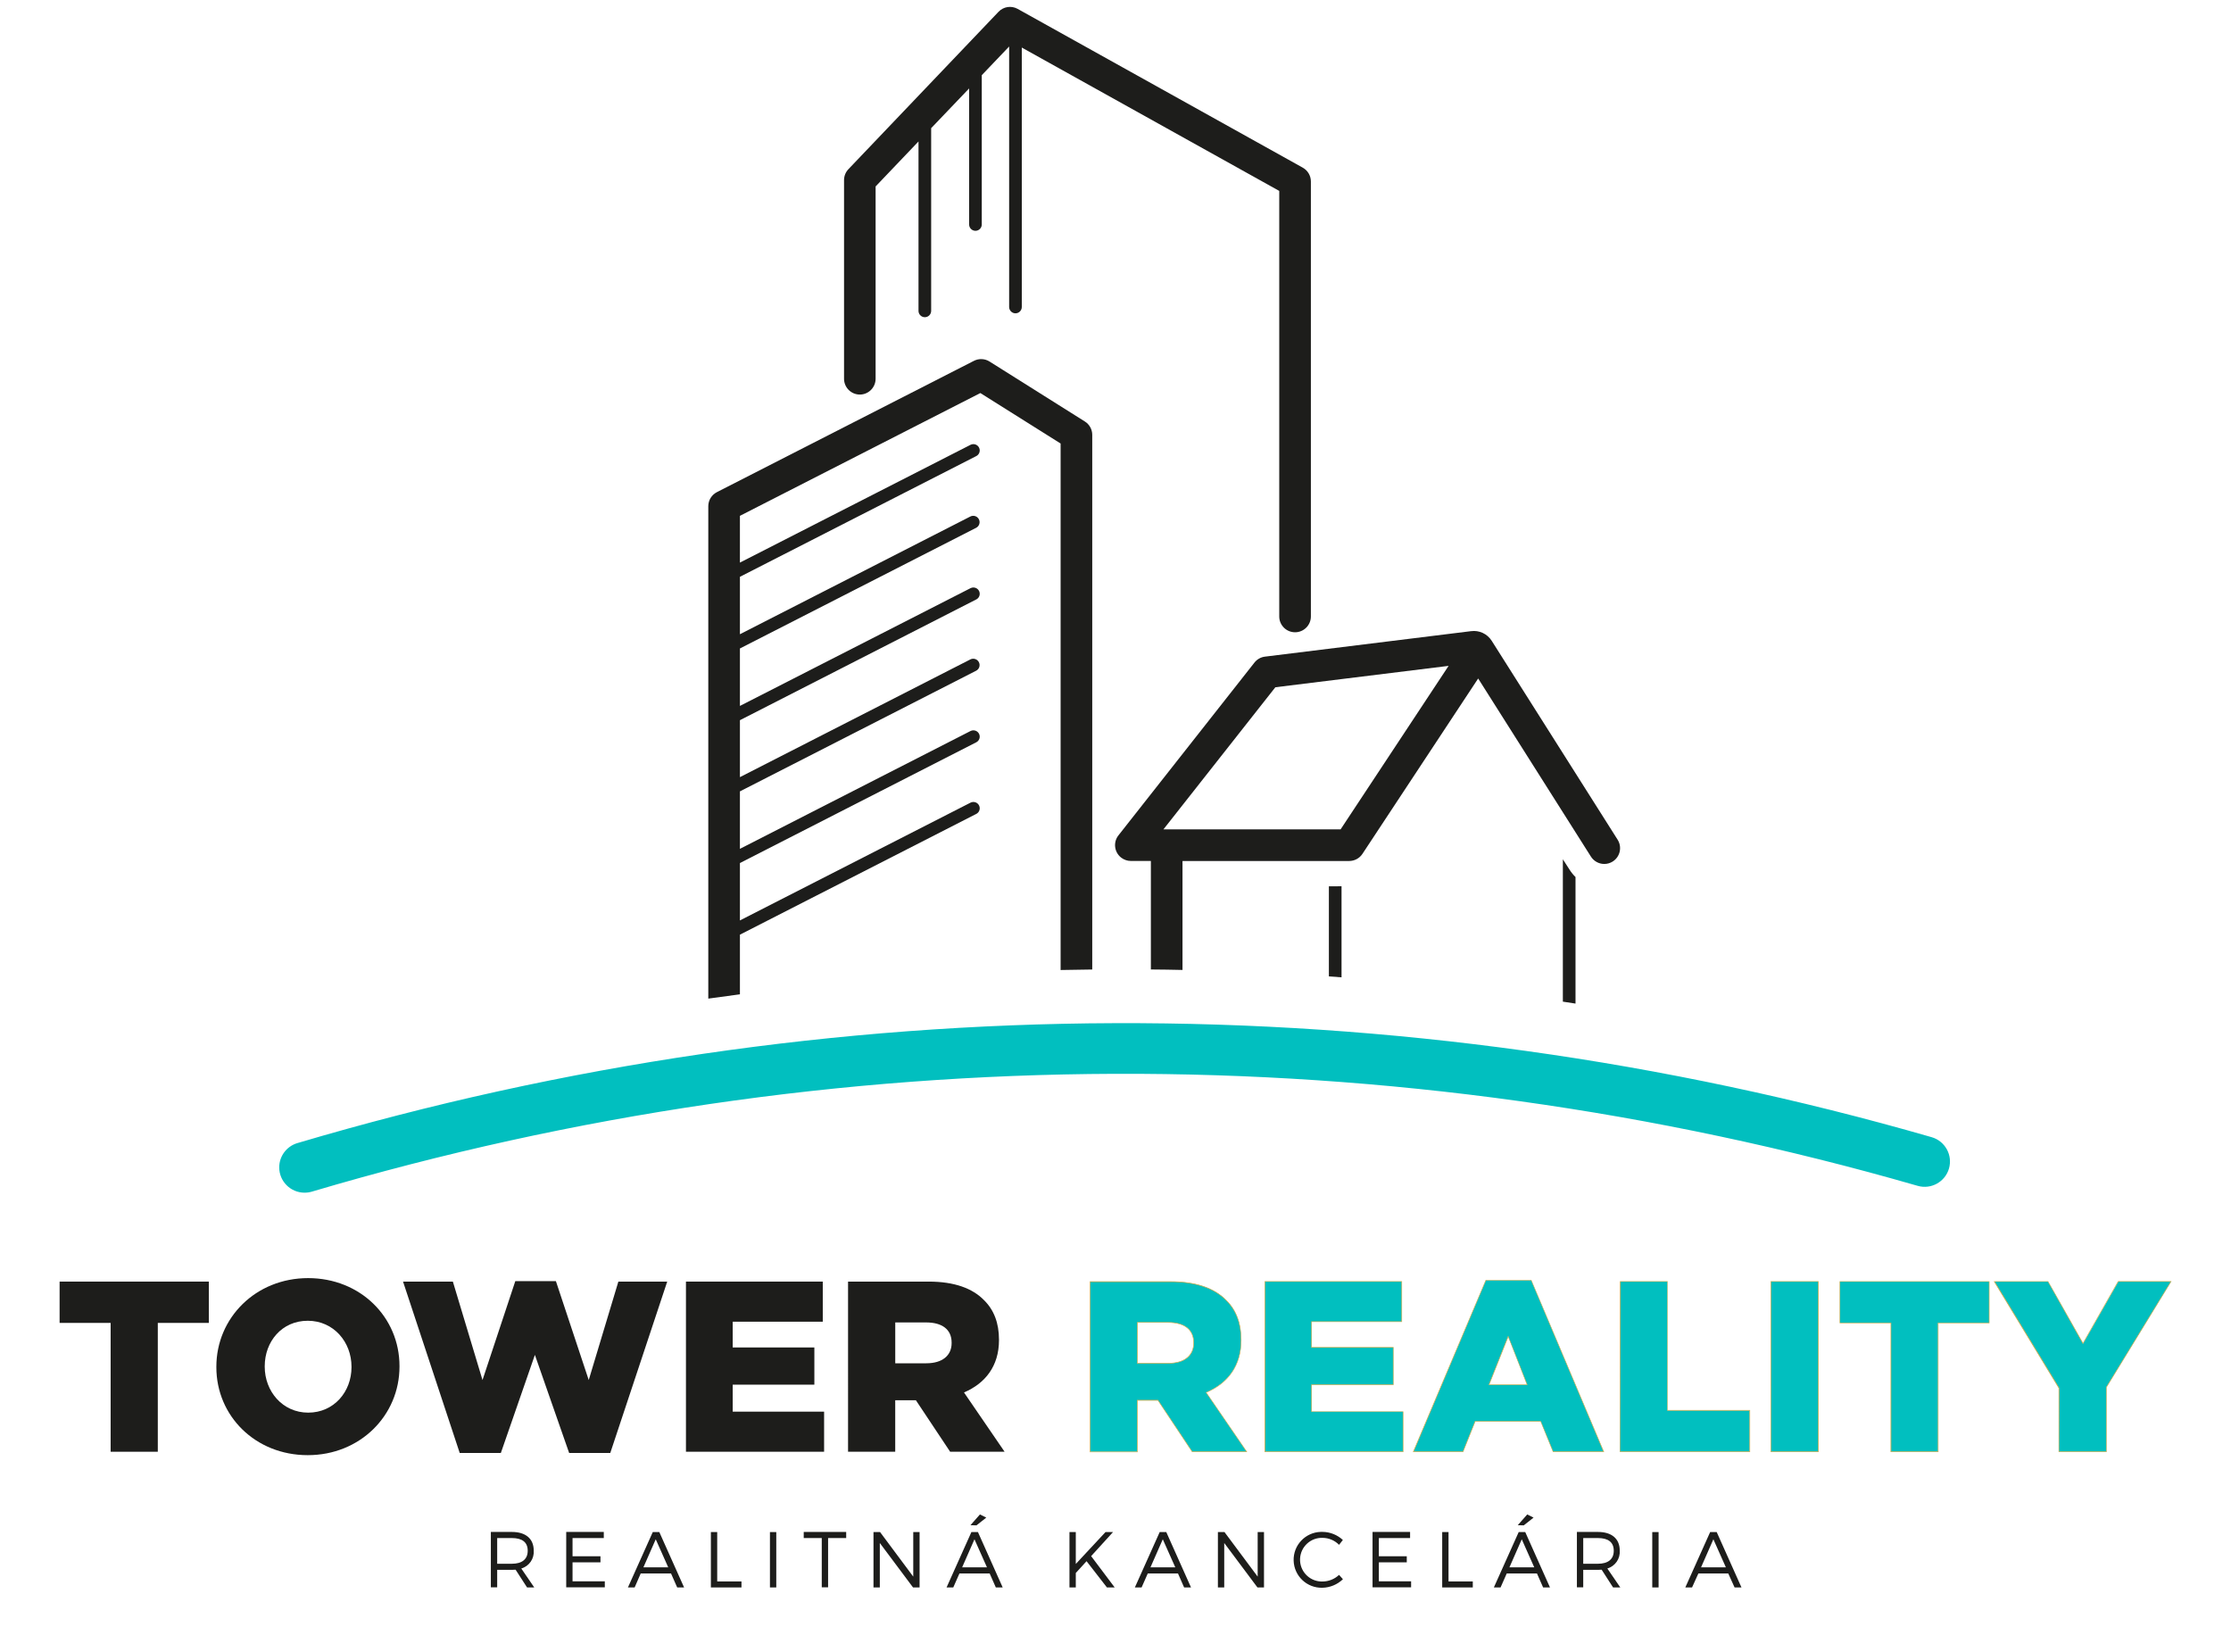 <?xml version="1.0" encoding="utf-8"?>
<!-- Generator: Adobe Illustrator 26.3.1, SVG Export Plug-In . SVG Version: 6.00 Build 0)  -->
<svg version="1.1" id="Layer_1" xmlns="http://www.w3.org/2000/svg" xmlns:xlink="http://www.w3.org/1999/xlink" x="0px" y="0px"
	 viewBox="0 0 705.22 522.26" style="enable-background:new 0 0 705.22 522.26;" xml:space="preserve">
<path style="fill:#1D1D1B;" d="M34.97,418.13H18.84v-13.06h47.17v13.06H49.88v40.72H34.97V418.13z"/>
<path style="fill:#1D1D1B;" d="M68.39,432.13v-0.16c0-15.44,12.45-28,29-28s28.89,12.37,28.89,27.81v0.15c0,15.45-12.44,28-29,28
	S68.39,447.56,68.39,432.13z M111.11,432.13v-0.16c0-7.76-5.61-14.52-13.83-14.52s-13.6,6.61-13.6,14.37v0.15
	c0,7.76,5.61,14.52,13.75,14.52S111.11,439.88,111.11,432.13z"/>
<path style="fill:#1D1D1B;" d="M127.4,405.07h15.75l9.37,31.12l10.37-31.27h12.83l10.38,31.27l9.37-31.12h15.44l-18,54.17h-13
	l-10.83-31l-10.76,31h-13L127.4,405.07z"/>
<path style="fill:#1D1D1B;" d="M216.83,405.07h43.25v12.68h-28.47v8.14h25.81v11.76h-25.81v8.53h28.89v12.67h-43.67V405.07z"/>
<path style="fill:#1D1D1B;" d="M268.07,405.07h25.43c8.22,0,13.91,2.15,17.52,5.84c3.15,3.08,4.76,7.22,4.76,12.52v0.16
	c0,8.22-4.38,13.67-11.06,16.52l12.83,18.74h-17.21l-10.83-16.28h-6.53v16.28h-14.91V405.07z M292.81,430.89c5.07,0,8-2.46,8-6.38
	v-0.15c0-4.23-3.07-6.38-8.07-6.38h-9.75v12.91L292.81,430.89z"/>
<path style="fill:#01BFBF;" d="M344.61,405.07h25.43c8.22,0,13.91,2.15,17.52,5.84c3.15,3.08,4.76,7.22,4.76,12.52v0.16
	c0,8.22-4.38,13.67-11.06,16.52l12.83,18.74h-17.23l-10.83-16.28h-6.53v16.28h-14.89V405.07z M369.35,430.89c5.07,0,8-2.46,8-6.38
	v-0.15c0-4.23-3.07-6.38-8.06-6.38h-9.76v12.91L369.35,430.89z"/>
<path style="fill:#D1AE50;" d="M394.26,458.95h-17.45l0,0l-10.8-16.24h-6.4v16.28h-15.12v-54h25.53c7.86,0,13.78,2,17.59,5.87
	c3.18,3.1,4.79,7.34,4.79,12.59v0.16c0,7.73-3.8,13.45-11,16.56L394.26,458.95z M376.91,458.75h17l-12.79-18.69h0.11
	c7.2-3.06,11-8.74,11-16.42v-0.16c0-5.19-1.59-9.38-4.73-12.45c-3.78-3.85-9.65-5.81-17.45-5.81h-25.36v53.58h14.71v-16.33h6.68l0,0
	L376.91,458.75z M369.33,430.99h-9.93v-13.11h9.86c5.18,0,8.16,2.36,8.16,6.48v0.15C377.42,428.57,374.4,430.99,369.33,430.99
	L369.33,430.99z M359.6,430.79h9.73c4.94,0,7.89-2.35,7.89-6.28v-0.15c0-4.05-2.83-6.28-8-6.28h-9.61L359.6,430.79z"/>
<path style="fill:#01BFBF;" d="M399.83,405.07h43.26v12.68h-28.48v8.14h25.82v11.76h-25.82v8.53h28.89v12.67h-43.67V405.07z"/>
<path style="fill:#D1AE50;" d="M443.61,458.95h-43.88v-54h43.46v12.88h-28.51v7.94h25.82v12h-25.82v8.36h28.93V458.95z
	 M399.97,458.75h43.44v-12.47h-28.92v-8.73h25.81v-11.56h-25.81v-8.34h28.5v-12.52h-43.06L399.97,458.75z"/>
<path style="fill:#01BFBF;" d="M469.67,404.69h14.37l22.89,54.16h-16l-3.92-9.6h-20.72l-3.84,9.6h-15.67L469.67,404.69z
	 M482.73,437.69l-6-15.29l-6.07,15.29H482.73z"/>
<path style="fill:#D1AE50;" d="M507.08,458.95h-16.2v-0.06l-3.89-9.54h-20.63l-3.84,9.6h-15.91l23-54.36h14.5v0.06L507.08,458.95z
	 M491.02,458.75h15.76l-22.81-54h-14.23l-22.81,54h15.45l3.84-9.6h20.88v0.06L491.02,458.75z M482.88,437.75h-12.36l0.06-0.14
	l6.16-15.48l0.09,0.23L482.88,437.75z M470.82,437.55h11.79l-5.84-14.92L470.82,437.55z"/>
<path style="fill:#01BFBF;" d="M512.16,405.07h14.9v40.72h26v13.06h-41L512.16,405.07z"/>
<path style="fill:#D1AE50;" d="M553.21,458.95h-41.15v-54h15.1v40.72h26.05V458.95z M512.21,458.75h40.8v-12.86h-26v-40.76h-14.7
	L512.21,458.75z"/>
<path style="fill:#01BFBF;" d="M559.79,405.07h15v53.78h-15V405.07z"/>
<path style="fill:#D1AE50;" d="M574.87,458.95h-15.18v-54h15.18V458.95z M559.87,458.75h14.78v-53.62h-14.76L559.87,458.75z"/>
<path style="fill:#01BFBF;" d="M597.75,418.13h-16.14v-13.06h47.17v13.06h-16.17v40.72h-14.9L597.75,418.13z"/>
<path style="fill:#D1AE50;" d="M612.75,458.95h-15.14v-40.72h-16.1v-13.26h47.37v13.26h-16.13V458.95z M597.85,458.75h14.7v-40.72
	h16.13v-12.9h-47v12.9h16.14L597.85,458.75z"/>
<path style="fill:#01BFBF;" d="M650.83,438.72l-20.43-33.65h17l11.06,19.59l11.15-19.59h16.67l-20.47,33.42v20.36h-15L650.83,438.72
	z"/>
<path style="fill:#D1AE50;" d="M665.91,458.95h-15.18v-20.2l-20.51-33.78h17.21l0,0l11,19.44l11.08-19.49h16.91l-0.09,0.16
	l-20.42,33.44V458.95z M650.91,458.75h14.8v-20.29l0,0l20.36-33.33h-16.46l-11.2,19.7l-0.09-0.16l-11-19.54h-16.71l20.36,33.53
	L650.91,458.75z"/>
<path style="fill:#1D1D1B;" d="M162.98,496.13c-0.37,0-0.77,0.05-1.17,0.05h-4.65v5.52h-2v-17.5h6.65c4.37,0,6.9,2.15,6.9,5.88
	c0.2,2.58-1.44,4.95-3.93,5.67l4.1,6h-2.27L162.98,496.13z M161.81,494.25c3.17,0,5-1.4,5-4.12s-1.8-4-5-4h-4.65v8.12H161.81z"/>
<path style="fill:#1D1D1B;" d="M180.98,486.13v5.75h8.83v1.92h-8.83v6h10.2v1.9h-12.2v-17.5h11.88v1.93H180.98z"/>
<path style="fill:#1D1D1B;" d="M202.53,497.32l-1.92,4.42h-2.12l7.85-17.5h2.07l7.83,17.5h-2.18l-1.95-4.42H202.53z M207.28,486.52
	l-3.9,8.87h7.85L207.28,486.52z"/>
<path style="fill:#1D1D1B;" d="M234.38,499.84v1.9h-9.67v-17.5h2v15.6H234.38z"/>
<path style="fill:#1D1D1B;" d="M243.38,501.74v-17.5h2v17.5H243.38z"/>
<path style="fill:#1D1D1B;" d="M261.76,486.13v15.57h-2v-15.57h-5.7v-1.93h13.42v1.93H261.76z"/>
<path style="fill:#1D1D1B;" d="M288.61,501.74l-10.5-14.05v14.05h-2v-17.5h2.08l10.49,14.08v-14.08h2v17.5H288.61z"/>
<path style="fill:#1D1D1B;" d="M303.28,497.32l-1.95,4.42h-2.12l7.85-17.5h2.07l7.82,17.5h-2.17l-1.95-4.42H303.28z M308.03,486.52
	l-3.9,8.87h7.85L308.03,486.52z M306.76,482.07l3-3.4l2,1l-3.1,2.45L306.76,482.07z"/>
<path style="fill:#1D1D1B;" d="M343.46,493.44l-3.4,3.73v4.57h-2v-17.5h2v10.08l9.39-10.08h2.38l-6.92,7.6l7.44,9.9h-2.45
	L343.46,493.44z"/>
<path style="fill:#1D1D1B;" d="M362.81,497.32l-1.95,4.42h-2.13l7.85-17.5h2.08l7.82,17.5h-2.18l-1.94-4.42H362.81z M367.56,486.52
	l-3.9,8.87h7.85L367.56,486.52z"/>
<path style="fill:#1D1D1B;" d="M397.48,501.74l-10.5-14.05v14.05h-2v-17.5h2.08l10.49,14.08v-14.08h2v17.5H397.48z"/>
<path style="fill:#1D1D1B;" d="M424.48,486.74l-1.2,1.53c-1.36-1.39-3.22-2.18-5.17-2.2c-3.81-0.15-7.01,2.82-7.16,6.63
	s2.82,7.01,6.63,7.16c0.18,0.01,0.35,0.01,0.53,0c1.92-0.02,3.77-0.77,5.17-2.09l1.22,1.37c-1.75,1.68-4.06,2.65-6.49,2.7
	c-4.87,0.14-8.94-3.69-9.09-8.57s3.69-8.94,8.57-9.09c0.2-0.01,0.39-0.01,0.59,0C420.46,484.21,422.74,485.12,424.48,486.74z"/>
<path style="fill:#1D1D1B;" d="M435.86,486.13v5.75h8.82v1.92h-8.82v6h10.19v1.9h-12.19v-17.5h11.87v1.93H435.86z"/>
<path style="fill:#1D1D1B;" d="M465.55,499.84v1.9h-9.67v-17.5h2v15.6H465.55z"/>
<path style="fill:#1D1D1B;" d="M476.28,497.32l-1.95,4.42h-2.12l7.85-17.5h2.07l7.82,17.5h-2.17l-1.95-4.42H476.28z M481.03,486.52
	l-3.9,8.87h7.85L481.03,486.52z M479.76,482.07l3-3.4l2,1l-3.1,2.45L479.76,482.07z"/>
<path style="fill:#1D1D1B;" d="M506.28,496.13c-0.38,0-0.78,0.05-1.17,0.05h-4.65v5.52h-2v-17.5h6.65c4.37,0,6.89,2.15,6.89,5.88
	c0.2,2.58-1.44,4.94-3.92,5.67l4.1,6h-2.28L506.28,496.13z M505.11,494.25c3.17,0,5-1.4,5-4.12s-1.8-4-5-4h-4.65v8.12H505.11z"/>
<path style="fill:#1D1D1B;" d="M522.28,501.74v-17.5h2v17.5H522.28z"/>
<path style="fill:#1D1D1B;" d="M536.86,497.32l-2,4.42h-2.13l7.85-17.5h2.07l7.83,17.5h-2.18l-2-4.42H536.86z M541.6,486.52
	l-3.9,8.87h7.85L541.6,486.52z"/>
<path style="fill:#01BFBF;" d="M96.27,376.97c-4.42,0-8-3.58-8.01-7.99c0-3.54,2.33-6.67,5.73-7.68
	c168.5-49.91,347.76-50.56,516.62-1.87c4.24,1.23,6.69,5.67,5.46,9.91c-1.23,4.24-5.67,6.69-9.91,5.46
	c-165.89-47.82-342.01-47.19-507.55,1.83C97.85,376.86,97.06,376.97,96.27,376.97z"/>
<path style="fill:#1D1D1B;" d="M494.02,271.59v45l4,0.61v-40c-0.7-0.68-1.32-1.44-1.84-2.26L494.02,271.59z"/>
<path style="fill:#1D1D1B;" d="M420.06,280.13c-0.01,0.06-0.01,0.12,0,0.18v28.3l4,0.29v-28.6c0.01-0.06,0.01-0.12,0-0.18
	L420.06,280.13z"/>
<path style="fill:#1D1D1B;" d="M271.78,124.71c2.76,0,5-2.24,5-5V58.93l13.56-14.22v53.55c0,1.1,0.9,2,2,2s2-0.9,2-2V40.51l12-12.56
	v43c0,1.1,0.9,2,2,2s2-0.9,2-2V23.76l8.65-9.06v82.33c0,1.1,0.9,2,2,2s2-0.9,2-2v-82l81.38,45.31v134.5c0,2.76,2.24,5,5,5
	s5-2.24,5-5V57.35c0-1.81-0.99-3.48-2.57-4.36L321.68,2.81c-1.99-1.11-4.48-0.73-6.05,0.92l-47.45,49.75
	c-0.89,0.93-1.38,2.17-1.38,3.45v62.78C266.8,122.46,269.03,124.7,271.78,124.71z"/>
<path style="fill:#1D1D1B;" d="M511.32,265.38l-39.78-62.83c-1.39-2.21-3.95-3.41-6.54-3.06l-65.14,8.05
	c-1.31,0.16-2.5,0.83-3.32,1.87l-43,54.62c-1.71,2.17-1.33,5.31,0.84,7.02c0.88,0.69,1.97,1.07,3.09,1.07h6.32v34.3
	c3.33,0,6.66,0.09,10,0.15v-34.44h52.69c1.68,0,3.25-0.84,4.18-2.24l36.59-55.44l35.64,56.29c0.92,1.45,2.51,2.33,4.23,2.33
	c0.95,0,1.87-0.27,2.67-0.78C512.12,270.81,512.81,267.72,511.32,265.38C511.33,265.38,511.32,265.38,511.32,265.38z M423.77,262.13
	h-56l35.37-44.91l54.76-6.76L423.77,262.13z"/>
<path style="fill:#1D1D1B;" d="M342.91,133.21l-30.11-18.94c-1.49-0.94-3.37-1.02-4.94-0.22l-81.25,41.5
	c-1.67,0.86-2.72,2.57-2.72,4.45v155.63c3.33-0.47,6.66-0.93,10-1.36v-18.85l74.66-38.14c1-0.47,1.42-1.67,0.95-2.66
	c-0.47-1-1.67-1.42-2.66-0.95c-0.04,0.02-0.07,0.03-0.11,0.05l-72.84,37.2v-18.14l74.66-38.14c1-0.47,1.42-1.67,0.95-2.66
	c-0.47-1-1.67-1.42-2.66-0.95c-0.04,0.02-0.07,0.03-0.11,0.05l-72.84,37.21v-18.16L308.55,212c0.99-0.5,1.38-1.71,0.88-2.7
	s-1.71-1.38-2.7-0.88l-72.84,37.21v-18l74.66-38.14c1-0.47,1.42-1.67,0.95-2.66c-0.47-1-1.67-1.42-2.66-0.95
	c-0.04,0.02-0.07,0.03-0.11,0.05l-72.84,37.19v-18.16l74.66-38.13c0.99-0.5,1.38-1.71,0.88-2.7s-1.71-1.38-2.7-0.88l0,0
	l-72.84,37.21v-18.15l74.66-38.13c1-0.47,1.42-1.67,0.95-2.66c-0.47-1-1.67-1.42-2.66-0.95c-0.04,0.02-0.07,0.03-0.11,0.05
	l-72.84,37.2v-14.78l76-38.81l25.37,15.95v166.41c3.33-0.07,6.67-0.13,10-0.16v-169C345.26,135.73,344.37,134.12,342.91,133.21z"/>
</svg>
